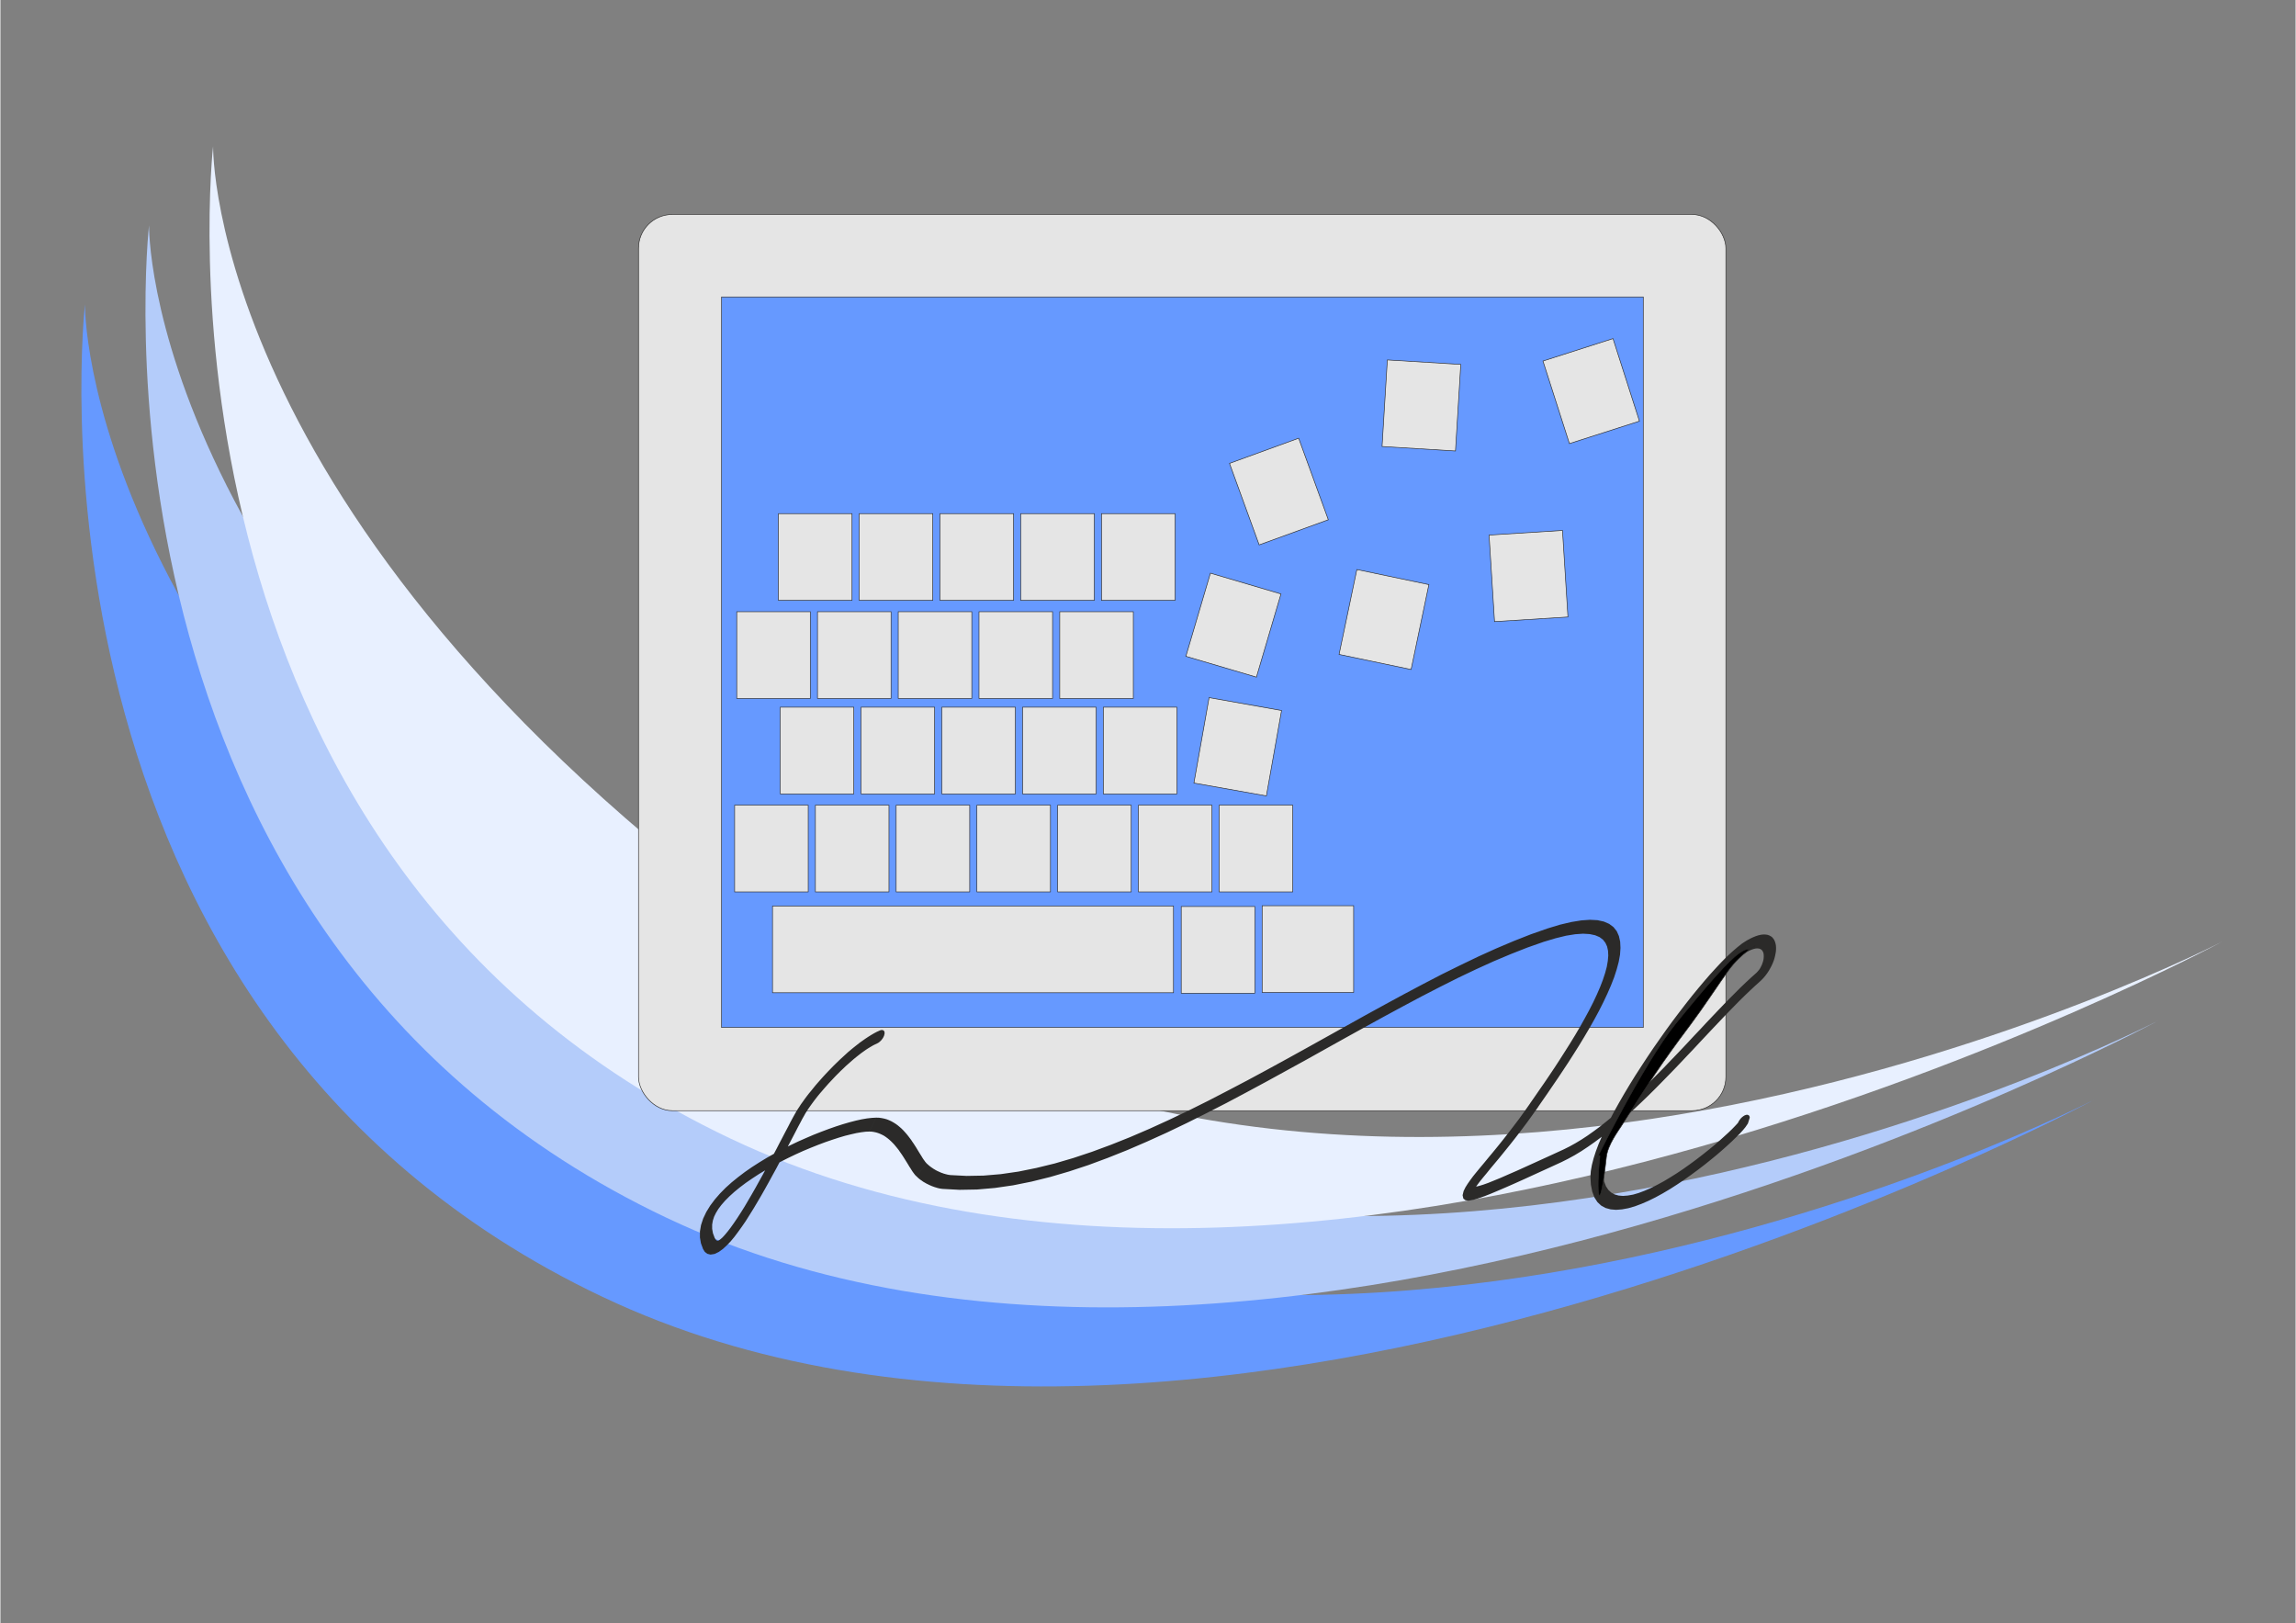 <?xml version="1.0" encoding="UTF-8"?>
<!DOCTYPE svg PUBLIC "-//W3C//DTD SVG 1.1//EN" "http://www.w3.org/Graphics/SVG/1.1/DTD/svg11.dtd">
<svg xmlns="http://www.w3.org/2000/svg" xmlns:xlink="http://www.w3.org/1999/xlink" xml:space="preserve" width="191" height="135" version="1.1" style="shape-rendering:geometricPrecision; text-rendering:geometricPrecision; image-rendering:optimizeQuality; fill-rule:evenodd; clip-rule:evenodd" viewBox="0 0 29700 21000">
 <rect x="0" y="0" width="29700" height="21000" fill="#808080" stroke="none"/>
 <defs>
  <style type="text/css">
   <![CDATA[
    .str0 {stroke:#2B2A29;stroke-width:7.62}
    .fil5 {fill:black}
    .fil0 {fill:#6699FF}
    .fil1 {fill:#B4CCFA}
    .fil3 {fill:#E5E5E5}
    .fil2 {fill:#E8F0FF}
    .fil4 {fill:#2B2A29;fill-rule:nonzero}
   ]]>
  </style>
 </defs>
 <g id="Ebene_x0020_1">
  <path class="fil0" d="M1094 3939c0,0 -1037,9173 6700,12842 7736,3669 19302,-2553 19302,-2553 0,0 -10768,5584 -18425,160 -7657,-5424 -7577,-10449 -7577,-10449z"/>
  <path class="fil1" d="M1923 2916c0,0 -1037,9173 6700,12842 7736,3669 19302,-2553 19302,-2553 0,0 -10768,5584 -18425,160 -7657,-5424 -7577,-10449 -7577,-10449z"/>
  <path class="fil2" d="M2752 1893c0,0 -1037,9172 6700,12841 7737,3669 19302,-2552 19302,-2552 0,0 -10768,5583 -18425,160 -7657,-5424 -7577,-10449 -7577,-10449z"/>
  <rect class="fil3 str0" x="8257" y="2775" width="14071" height="11596" rx="437" ry="437"/>
  <rect class="fil0 str0" x="9332" y="3842" width="11927" height="9453"/>
  <rect class="fil3 str0" x="10068" y="6646" width="952" height="1122"/>
  <rect class="fil3 str0" x="11113" y="6646" width="952" height="1122"/>
  <rect class="fil3 str0" x="12158" y="6646" width="952" height="1122"/>
  <rect class="fil3 str0" x="13203" y="6646" width="952" height="1122"/>
  <rect class="fil3 str0" x="14248" y="6646" width="952" height="1122"/>
  <rect class="fil3 str0" x="9991" y="11723" width="5189" height="1122"/>
  <rect class="fil3 str0" transform="matrix(0.94 -0.342 0.342 0.94 15904.8 5995.54)" width="952" height="1122"/>
  <rect class="fil3 str0" transform="matrix(0.998 0.061 -0.061 0.998 17947.3 4657.16)" width="952" height="1122"/>
  <rect class="fil3 str0" x="9528" y="7915" width="952" height="1122"/>
  <rect class="fil3 str0" x="10573" y="7915" width="952" height="1122"/>
  <rect class="fil3 str0" x="11618" y="7915" width="952" height="1122"/>
  <rect class="fil3 str0" x="12663" y="7915" width="952" height="1122"/>
  <rect class="fil3 str0" x="13708" y="7915" width="952" height="1122"/>
  <rect class="fil3 str0" x="15280" y="11729" width="952" height="1122"/>
  <rect class="fil3 str0" x="16327" y="11719" width="1184" height="1122"/>
  <rect class="fil3 str0" transform="matrix(0.959 0.283 -0.283 0.959 15657.7 7415.85)" width="952" height="1122"/>
  <rect class="fil3 str0" transform="matrix(0.998 -0.063 0.063 0.998 19263.6 6923.45)" width="952" height="1122"/>
  <rect class="fil3 str0" x="10091" y="9150" width="952" height="1122"/>
  <rect class="fil3 str0" x="11137" y="9150" width="952" height="1122"/>
  <rect class="fil3 str0" x="12182" y="9150" width="952" height="1122"/>
  <rect class="fil3 str0" x="13227" y="9150" width="952" height="1122"/>
  <rect class="fil3 str0" x="14272" y="9150" width="952" height="1122"/>
  <rect class="fil3 str0" transform="matrix(0.985 0.175 -0.175 0.985 15640.6 9026.33)" width="952" height="1122"/>
  <rect class="fil3 str0" transform="matrix(0.979 0.205 -0.205 0.979 17552.7 7369.02)" width="952" height="1122"/>
  <rect class="fil3 str0" transform="matrix(0.952 -0.305 0.305 0.952 19961 4671.43)" width="952" height="1122"/>
  <g id="_185997768">
   <rect class="fil3 str0" x="9501" y="10418" width="952" height="1122"/>
   <rect class="fil3 str0" x="10546" y="10418" width="952" height="1122"/>
   <rect class="fil3 str0" x="11591" y="10418" width="952" height="1122"/>
   <rect class="fil3 str0" x="12636" y="10418" width="952" height="1122"/>
   <rect class="fil3 str0" x="13681" y="10418" width="952" height="1122"/>
   <rect class="fil3 str0" x="14726" y="10418" width="952" height="1122"/>
   <rect class="fil3 str0" x="15771" y="10418" width="952" height="1122"/>
  </g>
  <g>
   <path class="fil4" d="M11346 13500l32 -166 4 -2 4 -1 4 -2 3 -1 4 0 3 -1 4 0 3 0 3 0 3 0 3 1 3 1 2 1 3 1 2 1 2 2 2 1 2 2 2 2 1 3 2 2 1 3 1 3 1 3 0 3 1 3 0 4 0 3 0 4 0 4 -1 4 -1 4 -1 5 -1 4 -1 4 -1 5 -2 4 -2 5 -2 4 -2 4 -2 5 -3 4 -2 4 -3 5 -3 4 -3 4 -3 4 -3 4 -3 4 -3 4 -4 4 -3 3 -4 4 -4 3 -3 4 -4 3 -4 3 -4 3 -4 3 -3 2 -4 3 -4 2 -4 2 -4 2zm-918 888l-108 -40 -3 4 21 -31 21 -33 24 -33 24 -34 26 -35 27 -35 29 -35 29 -36 30 -37 32 -37 32 -36 33 -37 34 -37 35 -37 35 -36 36 -37 36 -35 37 -36 37 -34 37 -34 37 -34 38 -32 38 -31 38 -30 37 -29 38 -27 37 -26 38 -25 37 -23 36 -21 36 -19 36 -16 -32 166 -27 13 -28 14 -29 17 -30 18 -31 20 -31 22 -32 23 -32 25 -33 26 -33 27 -33 29 -33 29 -34 30 -33 32 -33 31 -33 33 -32 32 -32 34 -31 33 -31 33 -30 34 -29 33 -28 33 -28 32 -26 32 -25 32 -23 30 -22 30 -21 29 -19 27 -18 26 -15 25 -3 4zm-111 -36l114 32 -3 4 -3 5 -3 4 -4 4 -3 4 -3 4 -4 4 -3 4 -4 3 -4 4 -3 3 -4 3 -4 3 -3 3 -4 3 -4 3 -4 2 -4 2 -3 2 -4 2 -4 2 -4 1 -3 2 -4 1 -4 1 -3 0 -3 1 -4 0 -3 0 -3 0 -3 -1 -3 0 -3 -1 -3 -1 -2 -2 -3 -1 -2 -2 -2 -2 -2 -2 -1 -2 -1 -3 -2 -2 -1 -3 -1 -3 0 -3 -1 -3 0 -4 0 -3 0 -4 0 -4 0 -3 1 -4 1 -4 1 -4 1 -5 1 -4 2 -4 1 -4 2 -5 2 -4 3 -5 2 -4 3 -5 2 -5zm-1225 1808l150 -145 0 1 14 23 14 12 11 2 9 -1 11 -6 18 -13 25 -22 31 -34 36 -43 39 -51 42 -59 44 -65 46 -71 47 -75 47 -80 48 -82 48 -84 47 -85 48 -86 46 -86 45 -85 44 -83 43 -81 40 -78 39 -74 36 -69 34 -64 30 -59 28 -52 25 -45 22 -39 21 -33 108 40 -11 17 -17 31 -23 40 -26 50 -30 56 -33 64 -36 69 -39 74 -41 78 -42 82 -45 84 -46 87 -48 87 -48 88 -49 88 -50 88 -50 85 -50 84 -50 80 -49 78 -50 73 -49 68 -48 64 -49 59 -50 52 -51 47 -53 38 -55 26 -51 8 -41 -10 -33 -25 -24 -39 1 1zm150 -144l-151 143 -1 -3 -1 -3 -1 -3 0 -3 0 -4 -1 -3 0 -4 1 -4 0 -4 1 -4 0 -4 1 -4 2 -4 1 -4 1 -4 2 -5 2 -4 2 -4 2 -4 2 -5 2 -4 3 -4 3 -5 3 -4 2 -4 4 -4 3 -5 3 -4 4 -4 3 -4 4 -3 4 -4 4 -4 4 -3 4 -3 4 -3 3 -3 4 -3 4 -2 4 -3 4 -2 4 -2 4 -1 3 -2 4 -1 3 -1 4 -1 3 -1 4 0 3 0 3 0 3 0 3 0 3 1 3 0 2 1 3 2 2 1 2 2 2 1 2 3 2 2 2 2 1 3zm2091 -1555l-89 180 0 0 -48 2 -56 7 -64 11 -70 16 -77 19 -81 24 -86 28 -90 31 -93 35 -95 38 -96 40 -97 44 -98 47 -97 49 -95 51 -94 53 -90 54 -87 57 -83 57 -77 58 -71 58 -64 58 -57 57 -48 55 -40 53 -31 51 -24 49 -16 50 -9 52 0 54 10 57 22 59 -150 145 -27 -73 -13 -75 0 -79 14 -82 28 -85 40 -84 51 -83 60 -80 67 -77 73 -74 78 -70 84 -68 87 -66 91 -63 95 -61 97 -59 99 -56 101 -54 101 -51 102 -49 102 -45 100 -43 99 -39 96 -36 94 -33 90 -29 86 -25 81 -21 76 -17 70 -12 63 -7 56 -3 0 0zm655 595l-137 162 0 0 -13 -13 -12 -15 -12 -16 -13 -18 -12 -19 -13 -21 -14 -21 -13 -22 -14 -23 -15 -24 -15 -24 -15 -24 -16 -25 -17 -25 -17 -24 -17 -25 -19 -24 -19 -23 -19 -23 -21 -22 -21 -21 -22 -20 -22 -18 -23 -17 -24 -16 -25 -13 -26 -12 -26 -10 -27 -8 -28 -6 -28 -4 -29 -1 89 -180 37 1 35 5 34 7 32 9 30 12 30 14 28 16 27 17 26 19 25 21 24 21 23 23 21 23 22 25 20 25 19 25 19 25 17 26 18 26 16 25 16 25 15 25 14 23 14 23 14 22 13 21 12 20 12 18 12 16 10 14 11 13 9 10 0 0zm301 148l-98 179 0 0 -6 -1 -7 0 -7 -2 -8 -1 -8 -1 -8 -2 -9 -2 -9 -2 -10 -3 -9 -3 -11 -3 -10 -3 -11 -4 -11 -4 -11 -4 -12 -5 -11 -5 -12 -5 -12 -6 -12 -6 -13 -6 -12 -7 -12 -7 -13 -7 -12 -8 -12 -9 -12 -8 -13 -9 -12 -10 -12 -10 -11 -11 -12 -11 137 -162 11 10 10 9 11 9 11 9 11 8 11 8 11 7 11 8 11 6 11 7 11 6 11 6 11 5 11 5 11 5 11 5 10 4 10 4 10 3 10 4 9 3 10 2 8 3 9 2 8 2 7 2 7 1 7 2 6 1 6 0 5 1 4 1 0 0zm7732 -3191l-50 173 0 0 -211 74 -216 85 -221 93 -227 103 -231 110 -235 118 -239 123 -242 129 -246 133 -249 137 -251 139 -253 141 -254 142 -257 141 -257 141 -258 139 -258 137 -258 132 -258 129 -257 123 -256 116 -255 110 -253 101 -251 93 -248 82 -246 72 -242 60 -239 48 -235 34 -230 20 -226 4 -221 -12 98 -179 214 11 219 -4 224 -19 228 -33 232 -47 237 -58 239 -70 243 -81 246 -91 248 -99 251 -108 252 -115 254 -121 255 -127 255 -132 257 -135 256 -138 256 -140 255 -141 255 -142 253 -141 251 -140 250 -137 247 -134 245 -130 241 -125 239 -118 235 -113 230 -104 227 -96 221 -87 217 -76 0 0zm-119 2305l-104 -46 0 -1 57 -82 60 -87 64 -92 65 -96 67 -100 67 -103 67 -105 67 -106 66 -108 63 -107 60 -107 57 -105 53 -104 47 -100 42 -97 36 -93 29 -88 22 -82 13 -76 6 -69 -3 -62 -12 -55 -22 -48 -32 -41 -44 -33 -57 -24 -71 -15 -85 -5 -102 7 -118 19 -135 33 -154 46 50 -173 162 -49 144 -34 129 -21 112 -8 98 5 83 18 69 30 56 42 42 53 28 63 16 73 4 80 -6 88 -17 93 -26 97 -33 102 -41 105 -47 108 -52 110 -56 111 -61 113 -64 113 -66 112 -68 112 -70 111 -69 108 -70 106 -68 102 -67 98 -64 94 -61 88 -57 82 1 0zm-104 -47l103 47 -3 5 -3 4 -4 4 -3 4 -4 4 -3 4 -4 4 -4 3 -3 4 -4 3 -4 3 -4 3 -3 3 -4 2 -4 3 -4 2 -3 2 -4 2 -4 2 -4 1 -3 1 -4 1 -3 1 -4 1 -3 1 -4 0 -3 0 -3 0 -3 -1 -3 0 -3 -1 -3 -1 -2 -2 -3 -1 -2 -2 -2 -2 -2 -2 -1 -2 -2 -3 -1 -2 -1 -3 -1 -3 -1 -3 0 -3 0 -4 -1 -3 0 -4 1 -4 0 -3 1 -4 0 -4 1 -4 1 -4 2 -5 1 -4 2 -4 2 -5 2 -4 2 -4 2 -5 3 -4 2 -5 3 -4 3 -5zm433 600l-30 165 0 0 -174 80 -158 72 -144 66 -129 58 -116 51 -103 44 -90 38 -79 31 -67 24 -57 18 -49 12 -41 5 -35 -5 -28 -21 -10 -44 13 -54 24 -49 29 -46 33 -47 37 -50 43 -53 47 -57 52 -62 55 -67 60 -72 63 -77 65 -81 68 -87 70 -91 72 -95 72 -100 74 -105 104 46 -78 110 -76 105 -75 100 -73 95 -71 90 -68 84 -64 79 -61 73 -56 67 -50 62 -45 54 -39 48 -31 41 -22 31 -13 21 -3 5 3 -12 -3 -14 -4 -3 9 1 22 -3 36 -9 49 -15 62 -22 74 -30 88 -36 100 -44 115 -50 128 -58 143 -65 158 -72 174 -80 0 0zm2490 -2282l38 119 0 0 -60 54 -63 59 -65 62 -67 66 -69 70 -71 73 -73 76 -74 78 -76 80 -77 82 -79 84 -79 85 -81 85 -82 87 -82 86 -84 86 -84 86 -85 86 -85 84 -86 83 -86 81 -87 80 -86 77 -87 74 -87 72 -87 68 -87 65 -87 61 -86 57 -86 52 -86 47 -84 42 30 -165 74 -37 76 -42 78 -47 78 -51 79 -56 80 -59 80 -64 82 -67 81 -70 82 -73 83 -76 83 -78 82 -80 83 -81 82 -83 83 -84 81 -85 82 -85 81 -85 80 -85 79 -85 79 -83 77 -83 77 -81 75 -79 75 -78 73 -75 72 -72 70 -70 69 -66 68 -63 66 -59 0 0zm-132 -266l9 -154 0 0 42 -23 40 -19 37 -15 35 -11 33 -7 30 -3 28 1 25 4 23 8 20 11 17 13 14 17 12 18 9 21 7 23 5 24 2 26 0 27 -2 28 -5 29 -6 30 -8 31 -10 31 -13 32 -14 31 -17 32 -18 32 -21 32 -23 31 -25 30 -27 28 -29 27 -38 -119 10 -10 10 -11 10 -12 10 -12 9 -14 8 -15 8 -16 8 -16 6 -17 6 -17 5 -18 4 -17 2 -17 1 -17 0 -16 -1 -15 -2 -14 -4 -13 -6 -12 -6 -10 -8 -9 -9 -7 -11 -6 -12 -4 -14 -2 -15 -1 -18 2 -19 4 -22 7 -25 10 -27 13 -30 16 0 0zm-1855 2799l-159 102 0 0 5 -72 14 -79 22 -85 29 -90 36 -96 43 -99 48 -104 53 -108 58 -111 63 -113 67 -116 70 -117 73 -118 77 -119 78 -119 80 -119 82 -117 82 -116 83 -114 84 -111 83 -108 82 -104 81 -99 80 -95 78 -90 76 -83 73 -78 70 -70 68 -63 65 -56 61 -48 59 -38 -9 154 -37 24 -45 35 -52 44 -57 54 -62 63 -67 70 -70 77 -73 84 -75 90 -78 95 -79 100 -80 103 -80 107 -80 110 -80 112 -79 113 -77 115 -76 114 -73 115 -70 113 -67 112 -64 110 -59 108 -55 103 -49 100 -44 95 -38 90 -32 84 -25 76 -18 69 -11 61 -3 53 0 0zm1744 -557l158 -101 -23 73 -32 47 -34 41 -40 44 -48 47 -53 52 -61 56 -66 59 -72 62 -77 63 -81 65 -85 65 -87 64 -90 64 -91 61 -92 59 -93 55 -93 51 -91 45 -90 39 -88 33 -84 24 -81 15 -77 6 -71 -6 -65 -18 -57 -31 -48 -45 -39 -60 -28 -75 -18 -90 -6 -105 159 -102 5 91 14 75 23 61 31 47 38 35 44 24 51 14 57 5 62 -5 68 -12 72 -21 77 -29 80 -35 82 -41 85 -46 85 -51 86 -54 85 -57 84 -60 83 -61 79 -61 77 -61 72 -59 67 -58 61 -55 55 -50 48 -46 39 -40 29 -31 17 -20 0 0 -12 44zm158 -101l-158 101 0 -4 0 -4 1 -4 0 -4 1 -4 1 -4 2 -4 1 -5 2 -4 1 -4 2 -5 2 -4 2 -4 3 -5 2 -4 3 -4 3 -4 3 -5 3 -4 3 -4 3 -4 3 -4 4 -4 3 -3 4 -4 3 -3 4 -4 4 -3 4 -3 4 -3 4 -3 4 -3 4 -2 4 -3 4 -2 4 -2 4 -1 4 -2 3 -1 4 -1 3 -1 4 0 3 -1 3 0 3 0 3 1 3 0 3 1 3 1 2 1 3 1 2 2 2 1 2 2 1 2 2 3 1 2 2 3 1 3 1 3 0 3 1 3 0 4 0 4z"/>
  </g>
  <path class="fil5 str0" d="M20617 15070c0,0 641,-1307 1061,-1825 419,-517 690,-821 822,-912 131,-90 84,-9 213,-98 30,-21 -187,92 -355,326 -132,184 -310,459 -491,701 -373,495 -563,787 -891,1307 -43,68 -176,244 -194,401 -93,843 -137,461 -85,1 9,-82 -80,99 -80,99z"/>
 </g>
</svg>
